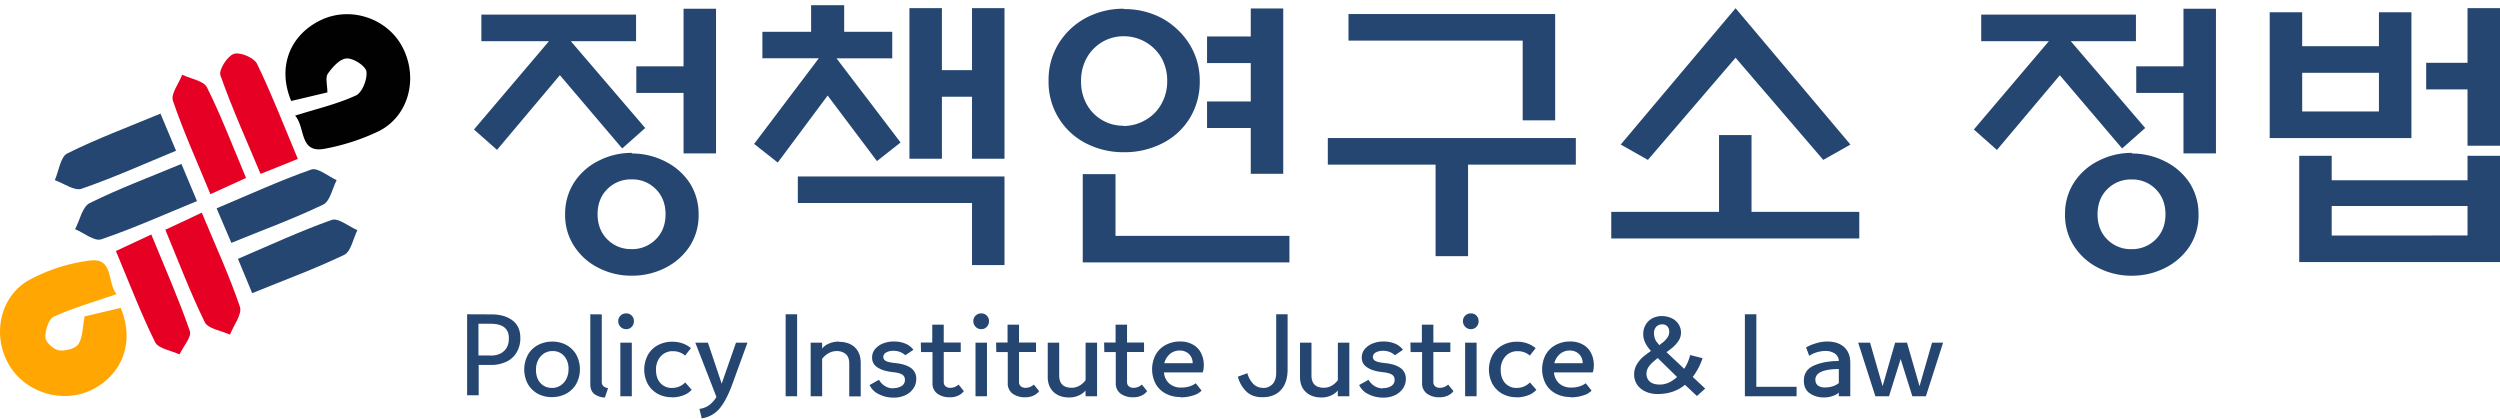 <svg id="레이어_1" data-name="레이어 1" xmlns="http://www.w3.org/2000/svg" viewBox="0 0 1650.34 276.37"><path d="M410.73,98,369.6,49.62,328.09,98.93,312.88,85.48,362.39,27.2H317.76V9.66H419.89V27.2H376.82l49.11,57.31Zm6.2,3.32a48.2,48.2,0,0,1,22.22,5.26,41.33,41.33,0,0,1,16.18,14.23,37.93,37.93,0,0,1,5.85,20.86,37.3,37.3,0,0,1-5.85,20.85,41.5,41.5,0,0,1-16,14.23A48.26,48.26,0,0,1,417.13,182a47.44,47.44,0,0,1-22.22-5.26,40.69,40.69,0,0,1-16-14.42,37.31,37.31,0,0,1-5.85-20.86,37.93,37.93,0,0,1,5.85-20.86,40.61,40.61,0,0,1,16.17-14.42,47.5,47.5,0,0,1,22.22-5.26Zm-.19,63.15A21.93,21.93,0,0,0,432.92,158q6.43-6.44,6.43-16.57t-6.41-16.57A21.54,21.54,0,0,0,417,118.42a21.79,21.79,0,0,0-16.11,6.43q-6.41,6.43-6.4,16.57T400.9,158a21.62,21.62,0,0,0,16,6.43Zm34.5-103.11H420.05V43.77h31.19v-38h21.44v95.51H451.24Z" style="fill:#254671"/><path d="M503.28,21h32.16V3.42h21.83V21H589V38.51H552.2l42.3,55.55-15.59,12.28L546.36,63.07l-32.94,44.24L497.82,95l42.69-56.52H503.28ZM663.11,175H641.67V134h-115V116.47H663.11ZM621.79,46.3h19.88V5.37h21.44v99.41H641.67V63.84H621.79v40.94H600.35V5.37h21.44Z" style="fill:#254671"/><path d="M741.85,6A52.49,52.49,0,0,1,767,12a49.45,49.45,0,0,1,18.12,17A45.34,45.34,0,0,1,792,53.51a45.79,45.79,0,0,1-6.63,24.56,44.65,44.65,0,0,1-18.13,16.57,54.66,54.66,0,0,1-25.14,5.85,53.91,53.91,0,0,1-25.15-5.85,45.29,45.29,0,0,1-24.75-41.32,45.73,45.73,0,0,1,6.63-24.56,47.45,47.45,0,0,1,18.12-17,52.6,52.6,0,0,1,25.15-6Zm-.39,77.18a29,29,0,0,0,14.62-3.9,27.23,27.23,0,0,0,10.53-10.52,30.21,30.21,0,0,0,3.9-15.21,30.74,30.74,0,0,0-3.7-15.2,28.8,28.8,0,0,0-25-14.42,27.75,27.75,0,0,0-14.38,3.9,28.17,28.17,0,0,0-10.1,10.52,30.74,30.74,0,0,0-3.69,15.2,30.74,30.74,0,0,0,3.68,15.21A27.42,27.42,0,0,0,741.85,83Zm-26.7,31.77h21.63v40.74H851.2v17.54H714.76ZM796.82,67h28.85V41.62H796.82V24.08h28.85V5.57h21.44V114.72H825.67V84.51H796.82Z" style="fill:#254671"/><path d="M1040.26,91.13v17.55H969.12V169.1H947.68V108.68H876.54V91.13ZM1026.62,9.27V79.44h-21.44V26.81h-115V9.27Z" style="fill:#254671"/><path d="M1134.8,139.86V89.18h21.44v50.68h71.14V157.4H1063.65V139.86Zm86.73-44.44-17.93,10.14-57.89-67.44-57.89,67.44-17.93-10.14,75.82-90Z" style="fill:#254671"/><path d="M1400.88,98l-41.12-48.33-41.52,49.31L1303,85.48l49.51-58.28h-44.64V9.66h102.14V27.2H1367l49.12,57.31Zm6.21,3.32a48.26,48.26,0,0,1,22.22,5.26,41.33,41.33,0,0,1,16.18,14.23,38,38,0,0,1,5.84,20.86,37.38,37.38,0,0,1-5.84,20.85,41.46,41.46,0,0,1-16,14.23,48.23,48.23,0,0,1-22.22,5.26,47.47,47.47,0,0,1-22.22-5.26,40.82,40.82,0,0,1-16-14.42,37.31,37.31,0,0,1-5.85-20.86,37.93,37.93,0,0,1,5.85-20.86,40.64,40.64,0,0,1,16.18-14.42,47.44,47.44,0,0,1,22.22-5.26Zm-.2,63.15a21.93,21.93,0,0,0,16.18-6.43q6.43-6.44,6.43-16.57t-6.4-16.57a21.55,21.55,0,0,0-15.91-6.43,21.79,21.79,0,0,0-16.11,6.43q-6.4,6.43-6.41,16.57t6.38,16.57a21.63,21.63,0,0,0,16,6.43Zm34.5-103.11h-31.18V43.77h31.18v-38h21.44v95.51h-21.44Z" style="fill:#254671"/><path d="M1591.87,91.13h-93.56V8.1h21.44V30.51h50.67V8.1h21.45ZM1650.34,173H1517.8V102.83h21.44V119h89.66V102.83h21.44ZM1570.42,48.06h-50.67V73.59h50.67Zm58.48,107.39V136h-89.66v19.49Zm-27.29-114h27.29V5.37h21.44V96.2H1628.9V59h-27.29Z" style="fill:#254671"/><path d="M324.46,207.54q8.44,0,13.74,3.89t5.29,11.65a18,18,0,0,1-2.46,9.58,15.66,15.66,0,0,1-6.85,6.18,24.16,24.16,0,0,1-10.28,2.08H316v20h-7.64V207.47Zm-.61,27.2q5.68,0,8.91-3.05t3.16-8.47q0-9.5-12.07-9.5h-8v20.95h8Z" style="fill:#254671"/><path d="M364.66,225.51A19.11,19.11,0,0,1,374,227.8a17.06,17.06,0,0,1,6.49,6.46,20.49,20.49,0,0,1-.07,19.15,16.85,16.85,0,0,1-6.63,6.45,19.89,19.89,0,0,1-9.51,2.29,19.11,19.11,0,0,1-9.38-2.29,17.1,17.1,0,0,1-6.49-6.45,20.49,20.49,0,0,1,.07-19.15,16.28,16.28,0,0,1,6.62-6.46A19.68,19.68,0,0,1,364.66,225.51Zm-.31,30.6a10.34,10.34,0,0,0,5.58-1.59,10.66,10.66,0,0,0,3.92-4.38,13.69,13.69,0,0,0,1.45-6.45,12.61,12.61,0,0,0-2.89-8.67,9.75,9.75,0,0,0-7.65-3.26,10.22,10.22,0,0,0-5.57,1.52,11.43,11.43,0,0,0-3.93,4.38,14,14,0,0,0-1.44,6.45q0,5.47,2.89,8.67a9.71,9.71,0,0,0,7.64,3.26Z" style="fill:#254671"/><path d="M397.26,207.54v44.69q0,3.26,4.13,4l-2.07,6.18a12,12,0,0,1-6.77-2.16q-2.87-2.07-2.86-6.66V207.47Z" style="fill:#254671"/><path d="M408.14,212a4.86,4.86,0,0,1,1.51-3.67,5.17,5.17,0,0,1,3.72-1.46,4.94,4.94,0,0,1,3.65,1.46,5,5,0,0,1,1.44,3.67,5.27,5.27,0,0,1-1.44,3.75,4.82,4.82,0,0,1-3.65,1.53,5,5,0,0,1-3.72-1.53A5.12,5.12,0,0,1,408.14,212Zm8.94,49.61h-7.57V226.21h7.57Z" style="fill:#254671"/><path d="M443.45,262.22a19,19,0,0,1-9.36-2.29,17,17,0,0,1-6.47-6.46,20.49,20.49,0,0,1,.07-19.15,16.27,16.27,0,0,1,6.6-6.45,19.61,19.61,0,0,1,9.51-2.29,20.06,20.06,0,0,1,6.81,1.11,17.74,17.74,0,0,1,5.51,3.13l-3.86,4.92a10.5,10.5,0,0,0-3.44-2.08,12,12,0,0,0-4.54-.83,10.46,10.46,0,0,0-8.13,3.41,13,13,0,0,0-3.09,9q0,5.43,2.89,8.63a9.76,9.76,0,0,0,7.64,3.2,11.83,11.83,0,0,0,8.74-3.61l4.27,4.85A13.27,13.27,0,0,1,451,261a21.22,21.22,0,0,1-7.44,1.31Z" style="fill:#254671"/><path d="M483,254.79q-3.87,10.2-8.33,15.27a18.64,18.64,0,0,1-11.43,6.1l-1.52-6.24a13.5,13.5,0,0,0,7.85-3.68,17.21,17.21,0,0,0,3.37-4.23L459,226.21h8.33l9.09,27.06,9.43-27.06h7.57Z" style="fill:#254671"/><path d="M526.2,261.59h-7.57V207.47h7.57Z" style="fill:#254671"/><path d="M553.8,225.65q6.62,0,10.47,3.61t3.92,10.06v22.34h-7.57V240q0-4.23-2.27-6.24a9.09,9.09,0,0,0-6.13-2,10.71,10.71,0,0,0-5.78,1.73,14.27,14.27,0,0,0-3.72,3.4v24.7h-7.57V226.21h7.57v3.88a10.14,10.14,0,0,1,3.86-3,16.43,16.43,0,0,1,7.22-1.6Z" style="fill:#254671"/><path d="M589.74,256.18a9.54,9.54,0,0,0,5.58-1.45,4.6,4.6,0,0,0,2.06-3.95,3.81,3.81,0,0,0-1.72-3.46c-1.19-.78-3.28-1.34-6.26-1.66q-6.54-.69-10.12-3.12a7.31,7.31,0,0,1-3.58-6.43,8.6,8.6,0,0,1,1.92-5.61,12.93,12.93,0,0,1,5.24-3.74,18.75,18.75,0,0,1,7.16-1.32,19.22,19.22,0,0,1,7.78,1.46,12.57,12.57,0,0,1,5.16,4l-5.3,3.6a12,12,0,0,0-3.31-2.08,11.42,11.42,0,0,0-4.4-.83,9.55,9.55,0,0,0-5,1.11,3.47,3.47,0,0,0-1.86,3,2.87,2.87,0,0,0,1.59,2.5c1,.65,3.07,1.13,6.19,1.46q6.88.69,10.47,3.26a8.44,8.44,0,0,1,3.51,7.35,10.76,10.76,0,0,1-2,6.32,13,13,0,0,1-5.37,4.37,17.47,17.47,0,0,1-7.43,1.52,21.2,21.2,0,0,1-10-2.31,12.49,12.49,0,0,1-6-6l6.2-3.47a11.24,11.24,0,0,0,3.72,4,10.41,10.41,0,0,0,6,1.67Z" style="fill:#254671"/><path d="M607.85,226.14h7.57v-11.8H623v11.8h11.22v6.24H623v19.85a3.52,3.52,0,0,0,1.17,2.77,4.57,4.57,0,0,0,3.24,1,7.9,7.9,0,0,0,5.37-2.15l3.51,4.37a10,10,0,0,1-3.72,2.92,12.44,12.44,0,0,1-5.51,1.11,13.5,13.5,0,0,1-8.26-2.36,8.3,8.3,0,0,1-3.23-7.08v-20.4H608Z" style="fill:#254671"/><path d="M642.54,212a4.87,4.87,0,0,1,1.52-3.67,5.15,5.15,0,0,1,3.71-1.46,5,5,0,0,1,5.1,5.13,5.23,5.23,0,0,1-1.45,3.75,4.8,4.8,0,0,1-3.65,1.53,5,5,0,0,1-3.71-1.53A5.13,5.13,0,0,1,642.54,212Zm9,49.61h-7.57V226.21h7.57Z" style="fill:#254671"/><path d="M657.55,226.14h7.57v-11.8h7.57v11.8h11.23v6.24H672.69v19.85a3.52,3.52,0,0,0,1.17,2.77,4.59,4.59,0,0,0,3.24,1,7.9,7.9,0,0,0,5.37-2.15l3.51,4.37a10,10,0,0,1-3.72,2.92,12.43,12.43,0,0,1-5.5,1.11,13.54,13.54,0,0,1-8.27-2.36,8.32,8.32,0,0,1-3.23-7.08v-20.4h-7.57Z" style="fill:#254671"/><path d="M716.55,257.78a10.84,10.84,0,0,1-3.79,3,14.89,14.89,0,0,1-7,1.6q-6.48,0-10.33-3.68t-3.78-10.13V226.21h7.57v21.64q0,8.13,8.26,8.12a10.24,10.24,0,0,0,5.58-1.66,12.31,12.31,0,0,0,3.58-3.4v-24.7h7.57v35.38h-7.57Z" style="fill:#254671"/><path d="M728.87,226.14h7.57v-11.8H744v11.8h11.22v6.24H744v19.85a3.52,3.52,0,0,0,1.17,2.77,4.54,4.54,0,0,0,3.23,1,7.9,7.9,0,0,0,5.37-2.15l3.51,4.37a10,10,0,0,1-3.71,2.92,12.5,12.5,0,0,1-5.51,1.11,13.48,13.48,0,0,1-8.26-2.36,8.3,8.3,0,0,1-3.24-7.08v-20.4H729Z" style="fill:#254671"/><path d="M779.06,262.08a19.74,19.74,0,0,1-9.57-2.29,16.23,16.23,0,0,1-6.61-6.45,20.76,20.76,0,0,1,0-19.15,16.19,16.19,0,0,1,6.61-6.46,19.57,19.57,0,0,1,9.5-2.29,16.58,16.58,0,0,1,8.6,2.09,12.87,12.87,0,0,1,5.3,5.62,17.27,17.27,0,0,1,1.79,7.84,17.61,17.61,0,0,1-.2,2.77,9.69,9.69,0,0,1-.55,2.08H768.39a10.83,10.83,0,0,0,3,6.87,11.29,11.29,0,0,0,8.4,3.12,17.52,17.52,0,0,0,5.64-.83,13.3,13.3,0,0,0,3.92-2l3.86,4.86a12.61,12.61,0,0,1-5.58,3.19,26.71,26.71,0,0,1-8.26,1.25Zm8.26-22.41a8.62,8.62,0,0,0-.9-3.89,8,8,0,0,0-2.89-3.12,8.78,8.78,0,0,0-4.75-1.25,9.56,9.56,0,0,0-7.71,3.54,11.68,11.68,0,0,0-2.48,4.79h18.59Z" style="fill:#254671"/><path d="M833.72,256.11a8.25,8.25,0,0,0,6.4-2.64c1.56-1.71,2.34-4.13,2.34-7.28V207.47H850v36.29q0,8.75-4.33,13.6c-2.9,3.24-7,4.86-12.33,4.86q-6.89,0-10.8-4a20.53,20.53,0,0,1-5.37-9.57l6.26-2.29a16.29,16.29,0,0,0,3.79,6.94,8.66,8.66,0,0,0,6.61,2.7Z" style="fill:#254671"/><path d="M883.08,257.78a10.84,10.84,0,0,1-3.79,3,14.89,14.89,0,0,1-7,1.6q-6.46,0-10.33-3.68t-3.78-10.13V226.21h7.57v21.64q0,8.13,8.26,8.12a10.24,10.24,0,0,0,5.58-1.66,12.31,12.31,0,0,0,3.58-3.4v-24.7h7.57v35.38h-7.57Z" style="fill:#254671"/><path d="M913,256.18a9.48,9.48,0,0,0,5.57-1.45,4.59,4.59,0,0,0,2.07-3.95,3.83,3.83,0,0,0-1.72-3.46c-1.2-.78-3.29-1.34-6.27-1.66q-6.54-.69-10.12-3.12a7.31,7.31,0,0,1-3.58-6.43,8.55,8.55,0,0,1,1.93-5.61,12.9,12.9,0,0,1,5.23-3.74,18.78,18.78,0,0,1,7.16-1.32A19.18,19.18,0,0,1,921,226.9a12.57,12.57,0,0,1,5.16,4l-5.3,3.6a12.13,12.13,0,0,0-3.3-2.08,11.43,11.43,0,0,0-4.41-.83,9.51,9.51,0,0,0-5,1.11,3.47,3.47,0,0,0-1.86,3,2.86,2.86,0,0,0,1.58,2.5c1,.65,3.08,1.13,6.2,1.46q6.88.69,10.46,3.26a8.44,8.44,0,0,1,3.51,7.35,10.75,10.75,0,0,1-2,6.32,13.09,13.09,0,0,1-5.37,4.37,17.55,17.55,0,0,1-7.44,1.52,21.16,21.16,0,0,1-10-2.31,12.4,12.4,0,0,1-6-6l6.2-3.47a11.12,11.12,0,0,0,3.71,4,10.44,10.44,0,0,0,6,1.67Z" style="fill:#254671"/><path d="M931.06,226.14h7.57v-11.8h7.58v11.8h11.22v6.24H946.21v19.85a3.52,3.52,0,0,0,1.17,2.77,4.54,4.54,0,0,0,3.23,1,7.9,7.9,0,0,0,5.37-2.15l3.51,4.37a10,10,0,0,1-3.71,2.92,12.5,12.5,0,0,1-5.51,1.11,13.48,13.48,0,0,1-8.26-2.36,8.3,8.3,0,0,1-3.24-7.08v-20.4H931.2Z" style="fill:#254671"/><path d="M965.76,212a4.86,4.86,0,0,1,1.51-3.67,5.17,5.17,0,0,1,3.72-1.46,4.94,4.94,0,0,1,3.65,1.46,5,5,0,0,1,1.44,3.67,5.27,5.27,0,0,1-1.44,3.75,4.82,4.82,0,0,1-3.65,1.53,5,5,0,0,1-3.72-1.53A5.12,5.12,0,0,1,965.76,212Zm9,49.61h-7.58V226.21h7.58Z" style="fill:#254671"/><path d="M1001.07,262.22a19,19,0,0,1-9.36-2.29,17,17,0,0,1-6.47-6.46,20.49,20.49,0,0,1,.07-19.15,16.23,16.23,0,0,1,6.61-6.45,19.57,19.57,0,0,1,9.5-2.29,20,20,0,0,1,6.81,1.11,17.74,17.74,0,0,1,5.51,3.13l-3.86,4.92a10.5,10.5,0,0,0-3.44-2.08,11.91,11.91,0,0,0-4.54-.83,10.46,10.46,0,0,0-8.13,3.41,13,13,0,0,0-3.09,9q0,5.43,2.89,8.63a9.78,9.78,0,0,0,7.64,3.2,11.82,11.82,0,0,0,8.74-3.61l4.27,4.85a13.27,13.27,0,0,1-5.64,3.7,21.18,21.18,0,0,1-7.44,1.31Z" style="fill:#254671"/><path d="M1036.53,262.08a19.74,19.74,0,0,1-9.57-2.29,16.23,16.23,0,0,1-6.61-6.45,20.76,20.76,0,0,1,0-19.15,16.19,16.19,0,0,1,6.61-6.46,19.57,19.57,0,0,1,9.5-2.29,16.58,16.58,0,0,1,8.6,2.09,12.87,12.87,0,0,1,5.3,5.62,17.27,17.27,0,0,1,1.79,7.84,18.9,18.9,0,0,1-.2,2.77,9.69,9.69,0,0,1-.55,2.08h-25.55a10.89,10.89,0,0,0,3,6.87,11.28,11.28,0,0,0,8.39,3.12,17.58,17.58,0,0,0,5.65-.83,13.3,13.3,0,0,0,3.92-2l3.86,4.86a12.61,12.61,0,0,1-5.58,3.19,26.71,26.71,0,0,1-8.26,1.25Zm8.26-22.41a8.62,8.62,0,0,0-.9-3.89,8.12,8.12,0,0,0-2.89-3.12,8.78,8.78,0,0,0-4.75-1.25,9.56,9.56,0,0,0-7.71,3.54,11.68,11.68,0,0,0-2.48,4.79h18.59Z" style="fill:#254671"/><path d="M1112.32,254q-7.29,6.1-18,6.11a18.75,18.75,0,0,1-8.12-1.67,13,13,0,0,1-5.51-4.58,11.85,11.85,0,0,1-1.93-6.8,12.59,12.59,0,0,1,1.86-6.66,20.28,20.28,0,0,1,4.48-5.2c1.28-1,2.87-2.2,4.75-3.54a21,21,0,0,1-3.1-4.16,13.35,13.35,0,0,1-2-7.08,11.81,11.81,0,0,1,1.59-6,11.22,11.22,0,0,1,4.33-4.23,13,13,0,0,1,6.41-1.53,15,15,0,0,1,6.4,1.39,10.4,10.4,0,0,1,4.54,3.89,10.08,10.08,0,0,1,1.66,5.69,9.65,9.65,0,0,1-1.66,5.41,20.8,20.8,0,0,1-4.06,4.51,47.26,47.26,0,0,1-3.85,2.91l11.7,11a29.11,29.11,0,0,0,3.92-9.09l8.2,2.09a42.44,42.44,0,0,1-6.48,12.35l8.2,7.7-5.44,4.92Zm-20.45-15.61a18.28,18.28,0,0,0-3.51,3.75,7.63,7.63,0,0,0-1.44,4.44,6.62,6.62,0,0,0,2.27,5.41c1.51,1.25,3.72,1.87,6.61,1.87a14.7,14.7,0,0,0,8.4-2.77,20,20,0,0,0,2.89-2.22l-12.74-12.49c-.5.37-1,.73-1.37,1.07s-.81.69-1.17,1Zm5.44-12a17.91,17.91,0,0,0,3.31-3.4,6.62,6.62,0,0,0,1.31-4,5.16,5.16,0,0,0-1.24-3.54,4.41,4.41,0,0,0-3.38-1.32,5.28,5.28,0,0,0-3.92,1.53,6,6,0,0,0-1.52,4.37,9.66,9.66,0,0,0,1.52,5.34c.28.38.58.77.93,1.18l1.07,1.32c.36-.32.72-.62,1.06-.9l.93-.76Z" style="fill:#254671"/><path d="M1159.41,255.35H1186v6.24h-34.14V207.47h7.57Z" style="fill:#254671"/><path d="M1190.8,251.19q0-6.81,6.47-9.79t16.59-3.12a6,6,0,0,0-2.47-4.79,10.83,10.83,0,0,0-6.61-1.8,20.19,20.19,0,0,0-10.47,3.19l-2.06-5.55a30.33,30.33,0,0,1,6.54-2.71,25.42,25.42,0,0,1,7.23-1.18q7.37,0,11.42,3.75t4,10.48v21.92h-7.58v-2.43a10.83,10.83,0,0,1-3.58,2.09,16.53,16.53,0,0,1-6.4,1.11,15.72,15.72,0,0,1-9.15-2.71q-3.93-2.7-3.93-8.19Zm7.64-.49a4.48,4.48,0,0,0,1.66,3.82,7.64,7.64,0,0,0,4.68,1.24,15.73,15.73,0,0,0,5.78-1,12,12,0,0,0,3.3-1.87v-9.3q-15.48.15-15.49,7.15Z" style="fill:#254671"/><path d="M1242.78,254.93l8.26-28.72h7.85l8.26,28.72,8.26-28.72h7.3l-11.36,35.38h-8.95L1254.69,237,1247,261.59h-9l-11.36-35.38h7.85Z" style="fill:#254671"/><path d="M77,194.15c-14.72,5.08-28.53,9-41.48,14.89-3.4,1.54-5.71,9.08-5.52,13.74.13,3.09,5.28,7.88,8.76,8.45,4.14.68,10.87-1,12.92-4,3-4.39,2.7-10.93,4.18-18.35l23.81-5.64c9.39,22.23,1.3,43.92-18.92,54-19.28,9.58-44,2.12-54.88-16.53-11.38-19.57-5.91-45.58,14-56.21a114.19,114.19,0,0,1,39.58-12.53C75.34,170,70.6,187,77,194.15Z" style="fill:#ffa603"/><path d="M194.82,76.35C209.81,71.6,223,68.59,235,63c4.13-1.94,7.59-10.74,6.88-15.78-.52-3.66-8.52-8.84-13-8.64s-9.39,5.7-12.44,10.06c-1.8,2.58-.33,7.44-.33,12.37l-23.87,5.65C182.9,44.35,191.28,23,212,13.18c19.61-9.29,44-1,53.85,18.24,10.46,20.43,3.86,45.47-16,55.27a142.94,142.94,0,0,1-35.33,11.47C197.34,101.53,201.81,84.21,194.82,76.35Z" style="fill:#010101"/><path d="M196.61,104.91,172,114.79c-9.24-22.09-18.77-43.2-26.48-65-1.26-3.54,4.53-12.77,8.78-14.19s13.43,2.5,15.38,6.53C179.39,62.15,187.4,82.94,196.61,104.91Z" style="fill:#e60024"/><path d="M119.76,108.21c3.59,8.57,6.63,15.81,10.28,24.53-21.79,8.93-42.16,18.09-63.22,25.25-4.46,1.52-11.42-4.28-17.24-6.71,3.12-5.91,4.75-14.77,9.6-17.19C78.29,124.59,98.42,117.11,119.76,108.21Z" style="fill:#254671"/><path d="M133.21,140.4c9,21.68,18.19,41.53,25.16,62.13,1.64,4.83-4.16,12.18-6.54,18.37-5.72-2.64-14.48-3.8-16.63-8.19-9.57-19.48-17.25-39.89-26.06-61.05Z" style="fill:#e60024"/><path d="M105.92,75c3.68,8.77,6.71,16,10.3,24.51C95,108.25,74.72,117.41,53.8,124.61c-4.66,1.61-11.68-3.61-17.62-5.68,2.67-6.08,3.71-15.39,8.27-17.66C63.88,91.58,84.35,84,105.92,75Z" style="fill:#254671"/><path d="M76.52,165.71l23.35-10.93c8.92,21.79,18.06,42.45,25.45,63.72,1.36,3.89-4.37,10.25-6.83,15.47-5.54-2.62-14-3.82-16.11-8.12C93,206.85,85.44,187,76.52,165.71Z" style="fill:#e60024"/><path d="M138.91,128.18c-9.06-22-17.9-41.52-24.75-61.68-1.53-4.51,3.9-11.38,6.12-17.17,5.62,2.7,14.17,4,16.37,8.37,9.29,18.63,16.7,38.2,25.78,59.76Z" style="fill:#e60024"/><path d="M166.47,193.51c-3.16-7.6-6-14.35-9.39-22.63,21-9,41.12-18.33,61.89-25.7,4.31-1.53,11.24,4.31,16.95,6.76-2.81,5.6-4.22,14.16-8.7,16.3C207.69,177.59,187.27,185.07,166.47,193.51Z" style="fill:#254671"/><path d="M152.73,160.32,143,137.53c21.43-9,41.61-18.3,62.48-25.61,4.25-1.49,11.1,4.46,16.75,7-2.86,5.54-4.34,13.95-8.83,16.11C194.29,144.2,174.28,151.55,152.73,160.32Z" style="fill:#254671"/></svg>